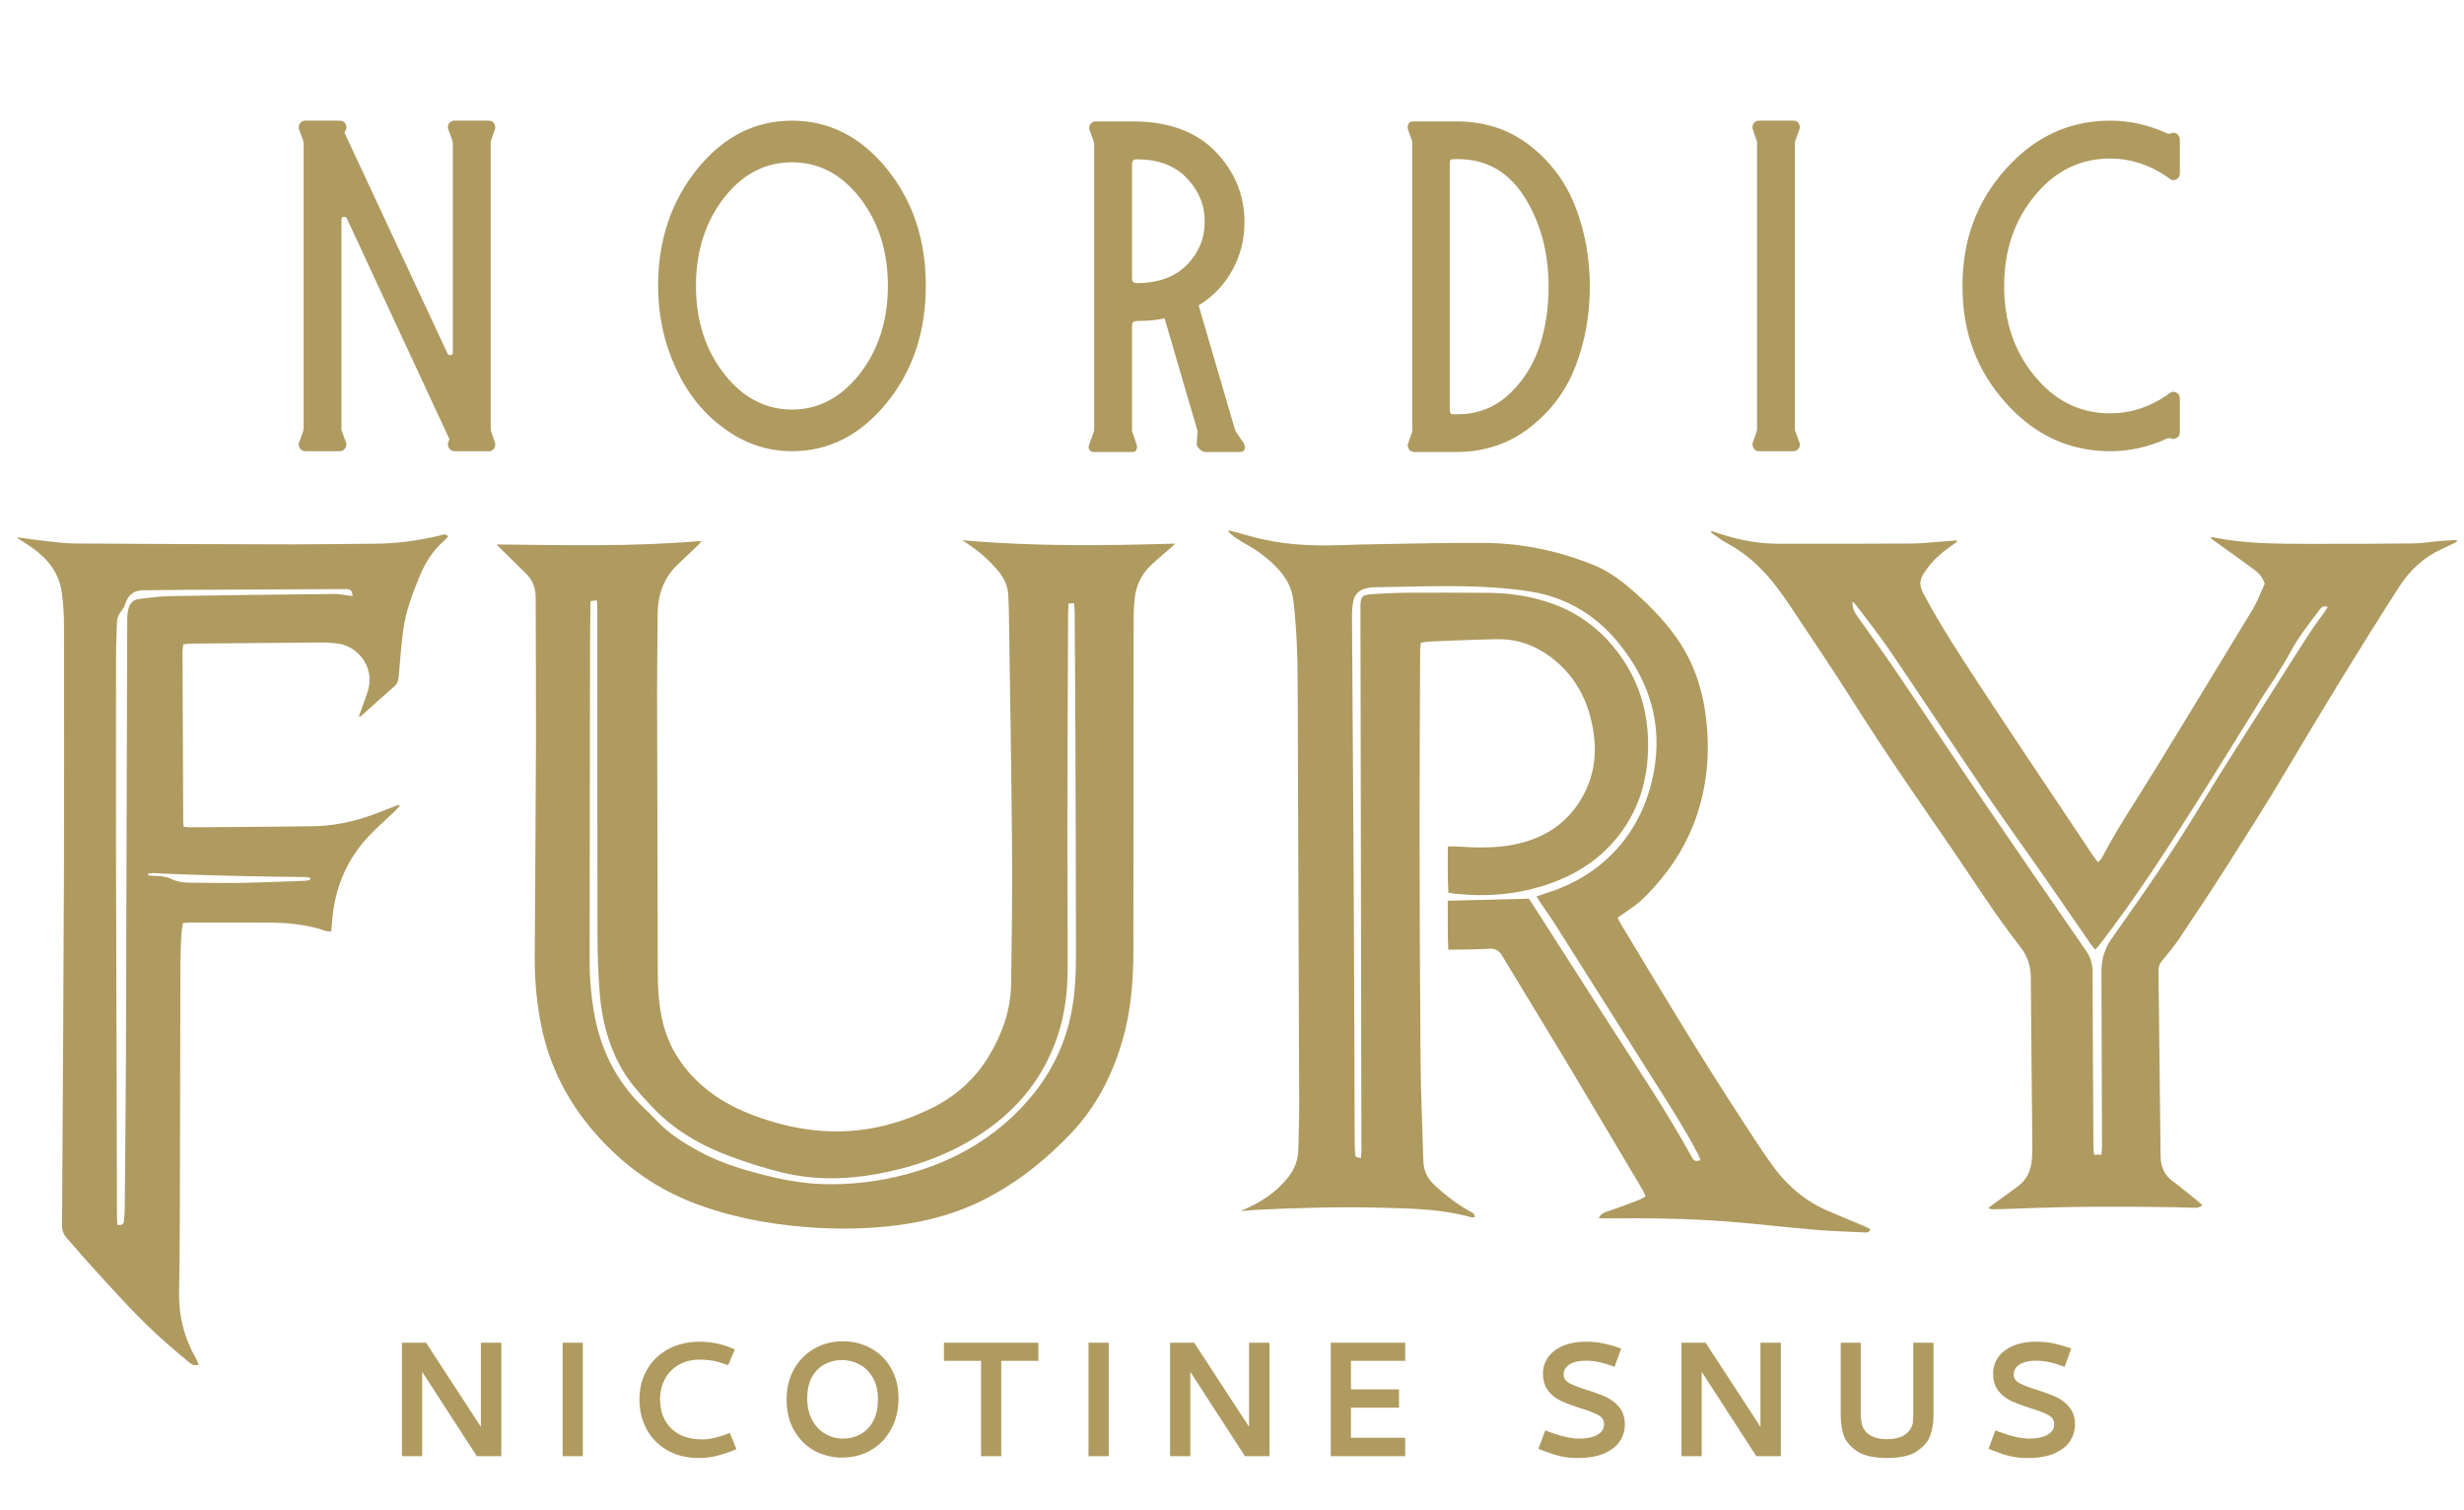 <?xml version="1.0" encoding="UTF-8"?> <svg xmlns="http://www.w3.org/2000/svg" width="93" height="57" viewBox="0 0 93 57" fill="none"><g id="nordic-fury-logo-black" clip-path="url(#clip0_32_75)"><path id="Vector" d="M11.517 17.03C11.431 17.03 11.36 16.987 11.317 16.916C11.274 16.845 11.26 16.773 11.288 16.702L11.445 16.273V16.23L11.46 16.201V5.383L11.445 5.354V5.311L11.288 4.883C11.274 4.868 11.274 4.84 11.274 4.797C11.274 4.725 11.303 4.668 11.345 4.625C11.388 4.582 11.445 4.554 11.517 4.554H12.832C12.903 4.554 12.975 4.582 13.032 4.654C13.075 4.725 13.089 4.811 13.06 4.883L13.003 5.011L16.891 13.343C16.905 13.386 16.933 13.4 16.991 13.4C17.062 13.4 17.091 13.372 17.091 13.3V5.383L17.076 5.354V5.311L16.919 4.883C16.905 4.868 16.905 4.84 16.905 4.797C16.905 4.725 16.933 4.668 16.976 4.625C17.019 4.582 17.076 4.554 17.148 4.554H18.448C18.534 4.554 18.605 4.582 18.648 4.654C18.691 4.725 18.706 4.811 18.677 4.883L18.534 5.311C18.52 5.326 18.52 5.354 18.52 5.383V16.201C18.52 16.23 18.52 16.259 18.534 16.273L18.677 16.702C18.691 16.716 18.691 16.744 18.691 16.787C18.691 16.859 18.663 16.916 18.62 16.959C18.577 17.002 18.52 17.03 18.448 17.03H17.148C17.062 17.03 16.991 16.987 16.948 16.916C16.905 16.845 16.891 16.773 16.919 16.702L16.962 16.573L13.089 8.241C13.06 8.198 13.032 8.184 12.989 8.184C12.918 8.184 12.889 8.213 12.889 8.284V16.201C12.889 16.23 12.889 16.259 12.903 16.273L13.06 16.702C13.075 16.716 13.075 16.744 13.075 16.773C13.075 16.845 13.046 16.902 13.003 16.945C12.96 17.002 12.903 17.03 12.832 17.03H11.517ZM29.898 17.03C28.969 17.03 28.111 16.744 27.34 16.173C26.554 15.616 25.953 14.858 25.51 13.9C25.067 12.943 24.839 11.914 24.839 10.785C24.839 9.056 25.339 7.584 26.325 6.369C27.311 5.154 28.497 4.554 29.898 4.554C31.284 4.554 32.484 5.154 33.471 6.369C34.457 7.584 34.943 9.056 34.943 10.785C34.943 12.514 34.457 13.986 33.471 15.201C32.484 16.416 31.284 17.03 29.898 17.03ZM29.898 15.458C30.898 15.458 31.756 15.001 32.456 14.101C33.156 13.2 33.513 12.085 33.513 10.785C33.513 9.484 33.156 8.37 32.456 7.469C31.756 6.569 30.898 6.126 29.898 6.126C28.883 6.126 28.026 6.569 27.325 7.469C26.625 8.37 26.268 9.484 26.268 10.785C26.268 12.1 26.625 13.2 27.325 14.101C28.026 15.001 28.883 15.458 29.898 15.458ZM41.268 17.059C41.197 17.059 41.154 17.03 41.125 16.973C41.082 16.93 41.082 16.873 41.097 16.816L41.282 16.302C41.282 16.287 41.282 16.273 41.297 16.259C41.297 16.244 41.297 16.23 41.297 16.216V5.411C41.297 5.397 41.297 5.383 41.282 5.369V5.34L41.125 4.911C41.111 4.897 41.111 4.868 41.111 4.825C41.111 4.754 41.139 4.697 41.182 4.654C41.225 4.611 41.282 4.582 41.354 4.582H42.74C44.084 4.582 45.127 4.954 45.87 5.712C46.599 6.469 46.971 7.355 46.971 8.384C46.971 9.027 46.828 9.613 46.527 10.17C46.227 10.728 45.799 11.185 45.241 11.528L46.613 16.216L46.656 16.302L46.942 16.73C46.971 16.773 46.985 16.83 46.985 16.873C46.985 17.002 46.928 17.059 46.799 17.059H45.498C45.413 17.059 45.341 17.016 45.27 16.945C45.198 16.873 45.155 16.802 45.17 16.73L45.198 16.302C45.198 16.259 45.198 16.23 45.184 16.216L43.955 12.014C43.655 12.085 43.298 12.114 42.912 12.114C42.783 12.114 42.726 12.171 42.726 12.3V16.216C42.726 16.259 42.726 16.287 42.74 16.302L42.912 16.816V16.873C42.912 17.002 42.855 17.059 42.74 17.059H41.268ZM42.897 10.685C43.712 10.685 44.341 10.456 44.798 9.999C45.241 9.542 45.47 8.999 45.47 8.37C45.47 7.727 45.241 7.184 44.784 6.712C44.327 6.24 43.698 6.012 42.897 6.012C42.783 6.012 42.726 6.069 42.726 6.197V10.499C42.726 10.628 42.783 10.685 42.897 10.685ZM53.361 17.059C53.289 17.059 53.218 17.016 53.175 16.945C53.132 16.873 53.118 16.802 53.147 16.73L53.289 16.33C53.304 16.302 53.304 16.259 53.304 16.201V5.426C53.304 5.369 53.304 5.326 53.289 5.297L53.147 4.897C53.132 4.883 53.132 4.854 53.132 4.811C53.132 4.654 53.204 4.582 53.361 4.582H54.962C56.033 4.582 56.962 4.883 57.748 5.497C58.534 6.112 59.106 6.883 59.463 7.812C59.821 8.741 60.006 9.742 60.006 10.813C60.006 11.9 59.821 12.9 59.463 13.829C59.106 14.758 58.534 15.515 57.748 16.13C56.962 16.744 56.033 17.059 54.962 17.059H53.361ZM54.79 15.63C55.576 15.673 56.248 15.473 56.819 15.001C57.377 14.529 57.791 13.929 58.063 13.2C58.32 12.471 58.449 11.685 58.449 10.828C58.449 9.47 58.12 8.313 57.477 7.341C56.834 6.383 55.933 5.94 54.79 6.012C54.747 6.026 54.719 6.069 54.719 6.126V15.515C54.719 15.558 54.747 15.601 54.79 15.63ZM66.388 17.03C66.303 17.03 66.231 16.987 66.188 16.916C66.145 16.845 66.131 16.773 66.16 16.702L66.303 16.273C66.317 16.259 66.317 16.23 66.317 16.201V5.383C66.317 5.354 66.317 5.326 66.303 5.311L66.16 4.883C66.145 4.868 66.145 4.84 66.145 4.797C66.145 4.725 66.174 4.668 66.217 4.625C66.26 4.582 66.317 4.554 66.388 4.554H67.689C67.775 4.554 67.846 4.582 67.889 4.654C67.932 4.725 67.946 4.811 67.918 4.883L67.76 5.311C67.76 5.326 67.76 5.34 67.746 5.354V5.383V16.201V16.23C67.76 16.244 67.76 16.259 67.76 16.273L67.918 16.702C67.932 16.716 67.932 16.744 67.932 16.787C67.932 16.859 67.903 16.916 67.86 16.959C67.817 17.002 67.76 17.03 67.689 17.03H66.388ZM79.645 17.03C78.116 17.03 76.801 16.43 75.715 15.215C74.615 14.001 74.071 12.543 74.071 10.813V10.785C74.071 9.056 74.615 7.584 75.715 6.369C76.801 5.154 78.116 4.554 79.645 4.554C80.374 4.554 81.088 4.711 81.775 5.026C81.846 5.054 81.903 5.054 81.96 5.026C81.975 5.026 81.989 5.026 82.003 5.011C82.017 5.011 82.017 5.011 82.032 5.011C82.103 5.011 82.16 5.04 82.203 5.083C82.246 5.14 82.275 5.197 82.275 5.268V6.555C82.275 6.626 82.246 6.683 82.203 6.726C82.16 6.769 82.103 6.798 82.032 6.798C81.975 6.798 81.932 6.783 81.889 6.74C81.86 6.726 81.832 6.712 81.789 6.669C81.117 6.212 80.403 5.983 79.645 5.983C78.516 5.983 77.558 6.455 76.801 7.384C76.029 8.313 75.644 9.456 75.644 10.785V10.813C75.644 12.143 76.029 13.272 76.801 14.201C77.558 15.13 78.516 15.601 79.645 15.601C80.403 15.601 81.117 15.373 81.789 14.915C81.832 14.872 81.86 14.858 81.889 14.844C81.932 14.801 81.975 14.787 82.032 14.787C82.103 14.787 82.16 14.815 82.203 14.858C82.246 14.901 82.275 14.958 82.275 15.03V16.316C82.275 16.401 82.246 16.473 82.175 16.516C82.103 16.559 82.032 16.573 81.96 16.559C81.903 16.53 81.846 16.53 81.775 16.559C81.088 16.873 80.374 17.03 79.645 17.03Z" fill="#AF9A60"></path><path id="Vector_2" d="M46.387 20.021C46.658 20.093 46.929 20.16 47.197 20.238C48.313 20.556 49.454 20.616 50.604 20.575C51.094 20.556 51.583 20.544 52.073 20.537C53.4 20.517 54.73 20.479 56.057 20.491C57.464 20.506 58.826 20.791 60.132 21.318C60.62 21.515 61.054 21.808 61.456 22.148C62.114 22.705 62.725 23.304 63.232 24.005C63.836 24.843 64.196 25.783 64.35 26.8C64.549 28.111 64.484 29.408 64.075 30.678C63.737 31.728 63.181 32.654 62.444 33.47C62.268 33.663 62.089 33.857 61.892 34.029C61.695 34.199 61.474 34.34 61.262 34.492C61.199 34.537 61.132 34.581 61.054 34.633C61.098 34.718 61.129 34.79 61.168 34.857C62.653 37.33 64.138 39.804 65.715 42.218C66.108 42.819 66.489 43.428 66.913 44.007C67.471 44.772 68.18 45.369 69.069 45.734C69.508 45.915 69.946 46.103 70.385 46.288C70.456 46.319 70.523 46.355 70.591 46.389C70.552 46.526 70.457 46.517 70.373 46.514C69.756 46.485 69.139 46.467 68.526 46.416C67.464 46.326 66.404 46.201 65.343 46.114C63.751 45.984 62.154 45.968 60.557 45.984C60.494 45.984 60.429 45.977 60.343 45.973C60.403 45.834 60.507 45.783 60.61 45.745C60.816 45.667 61.027 45.6 61.235 45.525C61.461 45.441 61.688 45.354 61.912 45.266C61.971 45.242 62.026 45.203 62.109 45.155C62.065 45.06 62.036 44.973 61.991 44.897C60.968 43.173 59.944 41.448 58.913 39.728C58.182 38.509 57.432 37.299 56.701 36.08C56.578 35.876 56.439 35.79 56.198 35.807C55.777 35.834 55.354 35.832 54.93 35.843C54.853 35.845 54.773 35.843 54.663 35.843C54.634 35.208 54.647 34.597 54.643 33.995C55.67 33.969 56.667 33.944 57.698 33.918C57.712 33.938 57.752 33.984 57.783 34.032C58.804 35.624 59.826 37.216 60.845 38.811C61.863 40.404 62.921 41.974 63.833 43.634C63.939 43.83 63.981 43.846 64.185 43.788C64.153 43.71 64.127 43.631 64.089 43.559C63.603 42.631 63.039 41.75 62.478 40.865C61.219 38.883 59.969 36.895 58.712 34.913C58.526 34.618 58.322 34.336 58.126 34.047C58.087 33.987 58.05 33.926 57.994 33.835C58.115 33.794 58.211 33.756 58.311 33.725C59.143 33.47 59.902 33.081 60.557 32.504C61.456 31.712 62.035 30.721 62.326 29.567C62.822 27.612 62.375 25.865 61.121 24.306C60.38 23.383 59.448 22.743 58.302 22.439C57.922 22.338 57.526 22.287 57.133 22.242C55.381 22.045 53.623 22.144 51.867 22.164C51.773 22.164 51.678 22.179 51.588 22.199C51.315 22.258 51.125 22.419 51.075 22.7C51.042 22.882 51.029 23.072 51.029 23.259C51.049 26.78 51.078 30.303 51.096 33.825C51.112 36.838 51.12 39.849 51.13 42.862C51.13 43.077 51.134 43.291 51.143 43.506C51.149 43.662 51.165 43.674 51.364 43.712C51.371 43.607 51.384 43.506 51.384 43.403C51.382 41.236 51.377 39.069 51.373 36.901C51.364 32.251 51.357 27.603 51.348 22.953C51.348 22.501 51.389 22.448 51.848 22.421C52.277 22.396 52.706 22.372 53.134 22.37C54.14 22.365 55.148 22.369 56.153 22.374C57.01 22.38 57.846 22.508 58.656 22.808C59.683 23.19 60.495 23.839 61.136 24.72C61.959 25.856 62.27 27.131 62.194 28.516C62.123 29.802 61.678 30.932 60.8 31.882C60.161 32.571 59.378 33.038 58.497 33.349C57.323 33.763 56.117 33.861 54.885 33.727C54.82 33.719 54.755 33.705 54.666 33.691C54.634 33.108 54.648 32.537 54.645 31.945C54.753 31.945 54.831 31.942 54.909 31.945C55.6 31.989 56.292 32.019 56.976 31.906C58.193 31.705 59.166 31.122 59.763 30.008C60.154 29.281 60.268 28.498 60.152 27.686C60.015 26.726 59.658 25.859 58.956 25.168C58.285 24.51 57.484 24.112 56.526 24.125C55.661 24.136 54.797 24.181 53.932 24.213C53.84 24.217 53.748 24.241 53.628 24.259C53.619 24.355 53.603 24.443 53.601 24.534C53.592 26.814 53.578 29.097 53.579 31.377C53.583 34.277 53.592 37.174 53.617 40.073C53.628 41.321 53.688 42.567 53.722 43.815C53.733 44.193 53.883 44.497 54.164 44.75C54.567 45.117 54.995 45.449 55.473 45.714C55.556 45.759 55.661 45.796 55.665 45.941C55.614 45.941 55.567 45.949 55.527 45.941C54.444 45.637 53.33 45.613 52.218 45.583C50.601 45.539 48.984 45.583 47.37 45.664C47.191 45.673 47.012 45.7 46.826 45.705C46.884 45.68 46.94 45.656 46.998 45.631C47.607 45.362 48.154 45.004 48.58 44.484C48.848 44.159 49.002 43.788 49.005 43.36C49.011 42.79 49.038 42.22 49.036 41.648C49.02 36.322 49 30.994 48.978 25.668C48.975 24.667 48.935 23.669 48.817 22.674C48.763 22.218 48.573 21.844 48.273 21.511C47.927 21.13 47.526 20.819 47.079 20.567C46.927 20.482 46.777 20.392 46.634 20.294C46.537 20.227 46.452 20.14 46.359 20.064C46.367 20.05 46.374 20.035 46.383 20.019L46.387 20.021Z" fill="#AF9A60"></path><path id="Vector_3" d="M18.747 20.549C21.323 20.575 23.876 20.641 26.474 20.415C26.417 20.489 26.396 20.526 26.367 20.555C26.124 20.786 25.886 21.021 25.638 21.247C25.072 21.765 24.828 22.414 24.822 23.168C24.817 24.134 24.799 25.1 24.8 26.066C24.806 29.607 24.815 33.15 24.826 36.691C24.826 37.275 24.862 37.858 24.981 38.431C25.193 39.448 25.718 40.279 26.488 40.961C27.119 41.522 27.859 41.896 28.651 42.173C29.44 42.448 30.25 42.634 31.085 42.687C32.527 42.777 33.88 42.459 35.169 41.821C36.086 41.367 36.813 40.714 37.336 39.84C37.824 39.02 38.143 38.136 38.161 37.178C38.191 35.387 38.212 33.595 38.197 31.804C38.173 28.88 38.119 25.955 38.078 23.031C38.076 22.857 38.061 22.681 38.058 22.508C38.049 22.143 37.911 21.835 37.68 21.555C37.342 21.148 36.951 20.806 36.511 20.517C36.457 20.48 36.403 20.442 36.323 20.388C39.014 20.631 41.675 20.596 44.359 20.517C44.31 20.562 44.263 20.609 44.213 20.654C43.95 20.884 43.681 21.104 43.429 21.345C43.071 21.687 42.876 22.115 42.825 22.607C42.803 22.828 42.787 23.049 42.787 23.269C42.782 27.449 42.78 31.629 42.778 35.809C42.778 36.966 42.697 38.116 42.375 39.236C42.002 40.531 41.411 41.714 40.489 42.705C39.544 43.716 38.475 44.578 37.245 45.222C36.195 45.772 35.07 46.085 33.896 46.239C32.748 46.389 31.596 46.405 30.442 46.313C28.937 46.194 27.465 45.913 26.058 45.353C24.656 44.794 23.471 43.918 22.476 42.784C21.451 41.618 20.755 40.281 20.438 38.757C20.259 37.894 20.18 37.019 20.183 36.138C20.198 33.387 20.221 30.636 20.23 27.887C20.235 26.102 20.221 24.318 20.218 22.533C20.218 22.179 20.093 21.88 19.84 21.633C19.517 21.318 19.197 21.003 18.877 20.688C18.832 20.645 18.792 20.596 18.751 20.551L18.747 20.549ZM40.331 22.785C40.324 22.908 40.315 23.012 40.313 23.117C40.302 25.908 40.29 28.699 40.286 31.489C40.284 33.181 40.302 34.87 40.297 36.561C40.295 37.424 40.196 38.275 39.919 39.098C39.362 40.761 38.293 42.012 36.819 42.927C35.683 43.633 34.439 44.063 33.127 44.304C31.919 44.526 30.709 44.542 29.514 44.251C28.857 44.092 28.21 43.884 27.575 43.649C26.457 43.235 25.437 42.654 24.611 41.772C24.166 41.296 23.723 40.819 23.41 40.24C22.945 39.383 22.712 38.455 22.636 37.49C22.578 36.756 22.552 36.017 22.551 35.28C22.542 31.182 22.545 27.082 22.545 22.984C22.545 22.886 22.536 22.786 22.529 22.656C22.437 22.669 22.368 22.678 22.285 22.687C22.285 22.781 22.285 22.848 22.285 22.915C22.279 23.457 22.27 24.002 22.27 24.544C22.265 28.449 22.259 32.354 22.254 36.257C22.254 36.881 22.301 37.502 22.404 38.12C22.641 39.554 23.236 40.8 24.298 41.809C24.459 41.962 24.616 42.119 24.766 42.28C25.255 42.803 25.857 43.171 26.477 43.502C27.221 43.897 28.025 44.141 28.839 44.347C29.555 44.528 30.281 44.663 31.02 44.689C32.1 44.727 33.16 44.599 34.205 44.32C36.029 43.831 37.596 42.929 38.837 41.489C39.649 40.545 40.188 39.464 40.434 38.239C40.584 37.485 40.613 36.72 40.611 35.955C40.608 33.239 40.601 30.52 40.59 27.803C40.584 26.226 40.572 24.651 40.561 23.074C40.561 22.976 40.546 22.881 40.537 22.761C40.456 22.768 40.402 22.774 40.33 22.781L40.331 22.785Z" fill="#AF9A60"></path><path id="Vector_4" d="M64.611 20.048C64.831 20.117 65.052 20.193 65.274 20.256C65.891 20.43 66.519 20.522 67.159 20.522C68.816 20.522 70.472 20.527 72.129 20.515C72.59 20.511 73.051 20.455 73.513 20.422C73.625 20.415 73.739 20.404 73.851 20.397C73.858 20.41 73.865 20.424 73.872 20.437C73.786 20.502 73.701 20.569 73.61 20.631C73.25 20.882 72.927 21.171 72.68 21.538C72.659 21.571 72.637 21.607 72.614 21.64C72.44 21.884 72.444 22.115 72.588 22.387C73.25 23.633 74.024 24.81 74.797 25.986C76.186 28.098 77.598 30.196 79.002 32.298C79.052 32.374 79.112 32.444 79.186 32.544C79.25 32.472 79.306 32.425 79.337 32.367C79.966 31.164 80.733 30.046 81.436 28.89C82.628 26.932 83.829 24.978 85.014 23.016C85.205 22.698 85.334 22.341 85.478 22.029C85.394 21.777 85.252 21.623 85.084 21.5C84.619 21.159 84.151 20.826 83.681 20.489C83.594 20.428 83.504 20.374 83.422 20.283C83.464 20.283 83.505 20.276 83.545 20.283C84.722 20.522 85.918 20.524 87.112 20.526C88.426 20.529 89.741 20.526 91.056 20.511C91.411 20.508 91.763 20.446 92.116 20.417C92.319 20.401 92.521 20.394 92.724 20.383C92.728 20.401 92.731 20.417 92.735 20.435C92.679 20.468 92.626 20.502 92.568 20.529C92.429 20.596 92.29 20.659 92.149 20.725C91.474 21.041 90.95 21.526 90.55 22.15C89.088 24.43 87.678 26.742 86.296 29.073C85.569 30.301 84.8 31.508 84.035 32.712C83.453 33.629 82.85 34.533 82.245 35.436C82.051 35.725 81.823 35.991 81.603 36.261C81.512 36.371 81.467 36.481 81.469 36.626C81.498 38.966 81.521 41.308 81.548 43.649C81.552 44.032 81.686 44.347 82.008 44.582C82.348 44.832 82.67 45.109 82.999 45.372C83.038 45.405 83.077 45.443 83.124 45.488C83.026 45.584 82.914 45.586 82.803 45.584C82.548 45.579 82.293 45.566 82.038 45.562C80.092 45.53 78.148 45.532 76.204 45.613C75.875 45.627 75.547 45.633 75.218 45.64C75.168 45.64 75.117 45.633 75.046 45.593C75.1 45.552 75.153 45.508 75.209 45.467C75.524 45.239 75.84 45.013 76.155 44.781C76.504 44.524 76.662 44.164 76.692 43.745C76.707 43.559 76.709 43.369 76.707 43.182C76.688 41.09 76.665 38.997 76.65 36.904C76.647 36.472 76.535 36.094 76.263 35.749C75.325 34.557 74.518 33.271 73.661 32.021C72.434 30.236 71.194 28.46 70.036 26.626C69.241 25.367 68.407 24.134 67.582 22.895C67.233 22.37 66.861 21.86 66.41 21.414C66.046 21.052 65.64 20.75 65.187 20.504C64.972 20.386 64.779 20.234 64.574 20.097C64.583 20.079 64.594 20.061 64.603 20.041L64.611 20.048ZM79.076 35.838C79.007 35.751 78.951 35.687 78.902 35.618C78.289 34.73 77.68 33.839 77.061 32.953C76.336 31.913 75.592 30.887 74.88 29.838C73.697 28.096 72.54 26.337 71.357 24.595C70.95 23.996 70.499 23.428 70.065 22.85C70.026 22.795 69.969 22.754 69.921 22.707C69.895 22.949 70.006 23.121 70.125 23.291C70.617 23.987 71.116 24.676 71.594 25.382C72.695 27.009 73.776 28.65 74.882 30.274C76.16 32.155 77.45 34.025 78.743 35.897C78.911 36.141 78.978 36.393 78.98 36.686C78.986 38.9 79.002 41.113 79.014 43.327C79.014 43.405 79.027 43.482 79.036 43.58H79.316C79.324 43.465 79.337 43.359 79.337 43.255C79.331 41.061 79.326 38.867 79.315 36.675C79.313 36.208 79.438 35.796 79.709 35.414C80.852 33.799 81.982 32.177 83.008 30.482C83.862 29.071 84.76 27.688 85.643 26.293C86.148 25.494 86.652 24.696 87.166 23.902C87.349 23.62 87.555 23.356 87.748 23.081C87.784 23.029 87.815 22.973 87.857 22.908C87.703 22.841 87.62 22.92 87.551 23.011C87.155 23.535 86.746 24.049 86.435 24.633C86.27 24.941 86.084 25.235 85.9 25.53C85.752 25.769 85.584 25.997 85.435 26.235C84.583 27.601 83.742 28.974 82.881 30.332C81.736 32.141 80.572 33.935 79.264 35.631C79.213 35.698 79.154 35.758 79.081 35.841L79.076 35.838Z" fill="#AF9A60"></path><path id="Vector_5" d="M0.664 20.28C1.008 20.327 1.351 20.381 1.697 20.417C2.077 20.459 2.458 20.509 2.838 20.513C5.582 20.531 8.325 20.54 11.069 20.546C12.102 20.546 13.134 20.527 14.169 20.52C14.985 20.515 15.784 20.403 16.578 20.218C16.678 20.195 16.792 20.113 16.915 20.242C16.866 20.296 16.826 20.354 16.773 20.399C16.347 20.766 16.055 21.224 15.842 21.741C15.576 22.387 15.325 23.04 15.227 23.732C15.144 24.322 15.102 24.919 15.052 25.512C15.039 25.66 15.003 25.794 14.894 25.892C14.462 26.282 14.024 26.668 13.59 27.055C13.578 27.047 13.563 27.042 13.55 27.035C13.574 26.966 13.596 26.896 13.621 26.827C13.713 26.561 13.822 26.301 13.898 26.031C14.14 25.163 13.494 24.347 12.677 24.28C12.503 24.266 12.33 24.246 12.156 24.248C10.499 24.26 8.843 24.275 7.186 24.291C7.101 24.291 7.018 24.309 6.918 24.32C6.906 24.416 6.888 24.494 6.888 24.57C6.895 26.717 6.904 28.863 6.915 31.01C6.915 31.068 6.926 31.128 6.933 31.202C7.016 31.211 7.088 31.225 7.159 31.225C8.729 31.213 10.299 31.207 11.868 31.182C12.834 31.166 13.748 30.902 14.634 30.533C14.773 30.475 14.914 30.426 15.055 30.374C15.064 30.39 15.075 30.406 15.084 30.421C15.017 30.491 14.956 30.565 14.885 30.632C14.574 30.929 14.25 31.211 13.954 31.52C13.126 32.383 12.673 33.423 12.55 34.609C12.532 34.781 12.518 34.955 12.5 35.154C12.418 35.146 12.346 35.154 12.283 35.132C11.543 34.873 10.776 34.819 10.002 34.821C9.063 34.823 8.123 34.816 7.184 34.816C7.094 34.816 7.003 34.83 6.902 34.837C6.88 35.005 6.851 35.15 6.844 35.295C6.826 35.617 6.812 35.939 6.81 36.261C6.801 39.44 6.797 42.622 6.788 45.801C6.784 46.787 6.779 47.774 6.759 48.76C6.741 49.654 6.947 50.486 7.392 51.26C7.434 51.332 7.459 51.413 7.497 51.5C7.323 51.572 7.217 51.48 7.117 51.401C6.853 51.184 6.593 50.961 6.334 50.737C5.258 49.8 4.316 48.735 3.359 47.682C3.07 47.364 2.798 47.033 2.511 46.713C2.386 46.574 2.341 46.425 2.341 46.239C2.368 41.851 2.397 37.463 2.413 33.078C2.424 29.931 2.42 26.784 2.415 23.638C2.415 23.204 2.391 22.765 2.328 22.336C2.223 21.625 1.809 21.099 1.237 20.688C1.053 20.556 0.858 20.439 0.668 20.316C0.668 20.305 0.668 20.294 0.668 20.283L0.664 20.28ZM4.43 46.233C4.621 46.241 4.663 46.215 4.679 46.063C4.695 45.91 4.706 45.756 4.708 45.602C4.724 43.698 4.746 41.791 4.753 39.887C4.773 34.373 4.784 28.858 4.802 23.343C4.802 23.224 4.818 23.101 4.846 22.985C4.898 22.772 5.03 22.629 5.26 22.605C5.632 22.566 6.007 22.506 6.381 22.499C8.474 22.463 10.566 22.441 12.659 22.417C12.803 22.417 12.95 22.452 13.095 22.47C13.164 22.479 13.234 22.488 13.308 22.497C13.288 22.276 13.236 22.231 13.002 22.233C11.004 22.242 9.004 22.251 7.005 22.262C6.475 22.265 5.945 22.269 5.415 22.278C5.036 22.285 4.838 22.445 4.724 22.803C4.697 22.89 4.647 22.973 4.591 23.043C4.484 23.179 4.415 23.325 4.412 23.501C4.402 23.902 4.381 24.306 4.381 24.707C4.377 27.23 4.374 29.753 4.379 32.274C4.388 36.836 4.402 41.399 4.415 45.96C4.415 46.053 4.424 46.143 4.43 46.232V46.233ZM5.593 32.972V33.038C5.654 33.045 5.714 33.056 5.775 33.056C6.01 33.059 6.245 33.068 6.463 33.173C6.705 33.291 6.962 33.316 7.226 33.316C7.85 33.316 8.472 33.333 9.096 33.322C9.906 33.307 10.716 33.271 11.527 33.242C11.59 33.24 11.653 33.213 11.717 33.197C11.717 33.175 11.715 33.155 11.713 33.134C11.648 33.123 11.583 33.101 11.516 33.101C10.805 33.09 10.094 33.087 9.385 33.07C8.588 33.054 7.792 33.031 6.994 33.005C6.593 32.993 6.191 32.969 5.79 32.953C5.725 32.951 5.658 32.965 5.593 32.972Z" fill="#AF9A60"></path><path id="Vector_6" d="M15.171 54.958V50.677H16.081L18.151 53.852V50.677H18.922V54.958H17.996L15.934 51.775V54.958H15.171ZM21.235 54.958V50.677H21.998V54.958H21.235ZM25.209 50.926C25.557 50.734 25.959 50.639 26.415 50.639C26.83 50.639 27.23 50.719 27.614 50.88L27.738 50.926L27.482 51.526L27.365 51.487C27.157 51.409 26.983 51.362 26.843 51.347C26.703 51.326 26.555 51.316 26.4 51.316C26.099 51.316 25.834 51.383 25.606 51.518C25.383 51.648 25.212 51.827 25.092 52.055C24.973 52.283 24.913 52.535 24.913 52.81C24.913 53.266 25.053 53.635 25.334 53.915C25.619 54.19 26.011 54.327 26.509 54.327C26.763 54.327 27.072 54.26 27.435 54.125L27.544 54.078L27.793 54.693L27.684 54.74C27.435 54.838 27.209 54.911 27.007 54.958C26.805 55.004 26.594 55.028 26.376 55.028C25.92 55.028 25.52 54.929 25.178 54.732C24.841 54.535 24.581 54.267 24.4 53.93C24.223 53.593 24.135 53.222 24.135 52.818C24.135 52.403 24.229 52.032 24.415 51.705C24.602 51.373 24.867 51.113 25.209 50.926ZM30.732 50.903C31.053 50.716 31.411 50.623 31.805 50.623C32.2 50.623 32.555 50.711 32.872 50.888C33.193 51.064 33.447 51.316 33.634 51.642C33.821 51.969 33.914 52.348 33.914 52.779C33.914 53.209 33.821 53.596 33.634 53.938C33.453 54.276 33.199 54.54 32.872 54.732C32.55 54.919 32.187 55.012 31.782 55.012C31.419 55.012 31.076 54.929 30.755 54.763C30.438 54.592 30.182 54.34 29.984 54.008C29.787 53.676 29.689 53.279 29.689 52.818C29.689 52.387 29.782 52.006 29.969 51.674C30.155 51.342 30.41 51.085 30.732 50.903ZM32.42 51.487C32.213 51.383 31.997 51.331 31.774 51.331C31.546 51.331 31.333 51.383 31.136 51.487C30.939 51.585 30.778 51.744 30.654 51.961C30.529 52.174 30.467 52.444 30.467 52.771C30.467 53.077 30.526 53.347 30.646 53.58C30.765 53.809 30.929 53.985 31.136 54.109C31.344 54.234 31.575 54.296 31.829 54.296C32.052 54.296 32.262 54.244 32.459 54.141C32.661 54.037 32.825 53.873 32.95 53.65C33.074 53.427 33.136 53.15 33.136 52.818C33.136 52.48 33.069 52.2 32.934 51.977C32.799 51.754 32.628 51.591 32.42 51.487ZM35.627 51.362V50.677H39.191V51.362H37.791V54.958H37.028V51.362H35.627ZM41.084 54.958V50.677H41.847V54.958H41.084ZM44.163 54.958V50.677H45.074L47.144 53.852V50.677H47.914V54.958H46.988L44.926 51.775V54.958H44.163ZM53.037 54.958H50.228V50.677H53.037V51.362H50.99V52.436H52.803V53.129H50.99V54.265H53.037V54.958ZM60.386 51.417C60.22 51.375 60.046 51.355 59.865 51.355C59.6 51.355 59.392 51.401 59.242 51.494C59.092 51.588 59.016 51.715 59.016 51.876C59.016 52.011 59.084 52.117 59.219 52.195C59.359 52.273 59.577 52.358 59.872 52.452C60.173 52.545 60.42 52.636 60.612 52.724C60.809 52.812 60.977 52.942 61.118 53.113C61.258 53.284 61.328 53.502 61.328 53.767C61.328 53.985 61.268 54.19 61.149 54.382C61.029 54.569 60.835 54.724 60.565 54.849C60.3 54.968 59.961 55.028 59.546 55.028C59.302 55.028 59.079 55.004 58.876 54.958C58.674 54.906 58.438 54.828 58.168 54.724L58.067 54.678L58.324 53.985L58.441 54.031C58.913 54.208 59.302 54.296 59.608 54.296C59.888 54.296 60.114 54.249 60.285 54.156C60.456 54.057 60.542 53.928 60.542 53.767C60.547 53.611 60.48 53.495 60.339 53.417C60.199 53.334 59.974 53.245 59.662 53.152C59.367 53.059 59.123 52.968 58.931 52.88C58.739 52.792 58.575 52.664 58.441 52.498C58.306 52.327 58.238 52.109 58.238 51.845C58.238 51.611 58.303 51.404 58.433 51.222C58.562 51.041 58.749 50.898 58.993 50.794C59.237 50.69 59.52 50.639 59.841 50.639C60.116 50.639 60.35 50.662 60.542 50.708C60.734 50.75 60.92 50.802 61.102 50.864L61.188 50.895L60.938 51.588C60.741 51.51 60.557 51.453 60.386 51.417ZM63.465 54.958V50.677H64.376L66.446 53.852V50.677H67.216V54.958H66.29L64.228 51.775V54.958H63.465ZM72.378 54.755C72.123 54.937 71.737 55.028 71.218 55.028C70.71 55.028 70.326 54.937 70.066 54.755C69.812 54.574 69.648 54.369 69.576 54.141C69.509 53.912 69.475 53.668 69.475 53.409V50.677H70.23V53.37C70.23 53.495 70.243 53.616 70.269 53.736C70.315 53.923 70.422 54.068 70.588 54.172C70.754 54.27 70.964 54.319 71.218 54.319C71.483 54.319 71.698 54.27 71.864 54.172C72.03 54.068 72.139 53.923 72.191 53.736C72.206 53.627 72.214 53.505 72.214 53.37V50.677H72.977V53.409C72.977 53.668 72.941 53.912 72.868 54.141C72.8 54.369 72.637 54.574 72.378 54.755ZM77.375 51.417C77.209 51.375 77.035 51.355 76.854 51.355C76.589 51.355 76.381 51.401 76.231 51.494C76.081 51.588 76.005 51.715 76.005 51.876C76.005 52.011 76.073 52.117 76.207 52.195C76.348 52.273 76.566 52.358 76.861 52.452C77.162 52.545 77.409 52.636 77.601 52.724C77.798 52.812 77.966 52.942 78.106 53.113C78.246 53.284 78.317 53.502 78.317 53.767C78.317 53.985 78.257 54.19 78.138 54.382C78.018 54.569 77.824 54.724 77.554 54.849C77.289 54.968 76.95 55.028 76.534 55.028C76.29 55.028 76.068 55.004 75.865 54.958C75.663 54.906 75.427 54.828 75.157 54.724L75.056 54.678L75.313 53.985L75.429 54.031C75.902 54.208 76.29 54.296 76.597 54.296C76.877 54.296 77.103 54.249 77.274 54.156C77.445 54.057 77.531 53.928 77.531 53.767C77.536 53.611 77.468 53.495 77.328 53.417C77.188 53.334 76.962 53.245 76.651 53.152C76.355 53.059 76.112 52.968 75.92 52.88C75.728 52.792 75.564 52.664 75.429 52.498C75.294 52.327 75.227 52.109 75.227 51.845C75.227 51.611 75.292 51.404 75.421 51.222C75.551 51.041 75.738 50.898 75.982 50.794C76.226 50.69 76.508 50.639 76.83 50.639C77.105 50.639 77.339 50.662 77.531 50.708C77.723 50.75 77.909 50.802 78.091 50.864L78.176 50.895L77.927 51.588C77.73 51.51 77.546 51.453 77.375 51.417Z" fill="#AF9A60"></path></g><defs><clipPath id="clip0_32_75"><rect width="92.07" height="55.792" fill="white" transform="translate(0.664 0.54)"></rect></clipPath></defs></svg> 